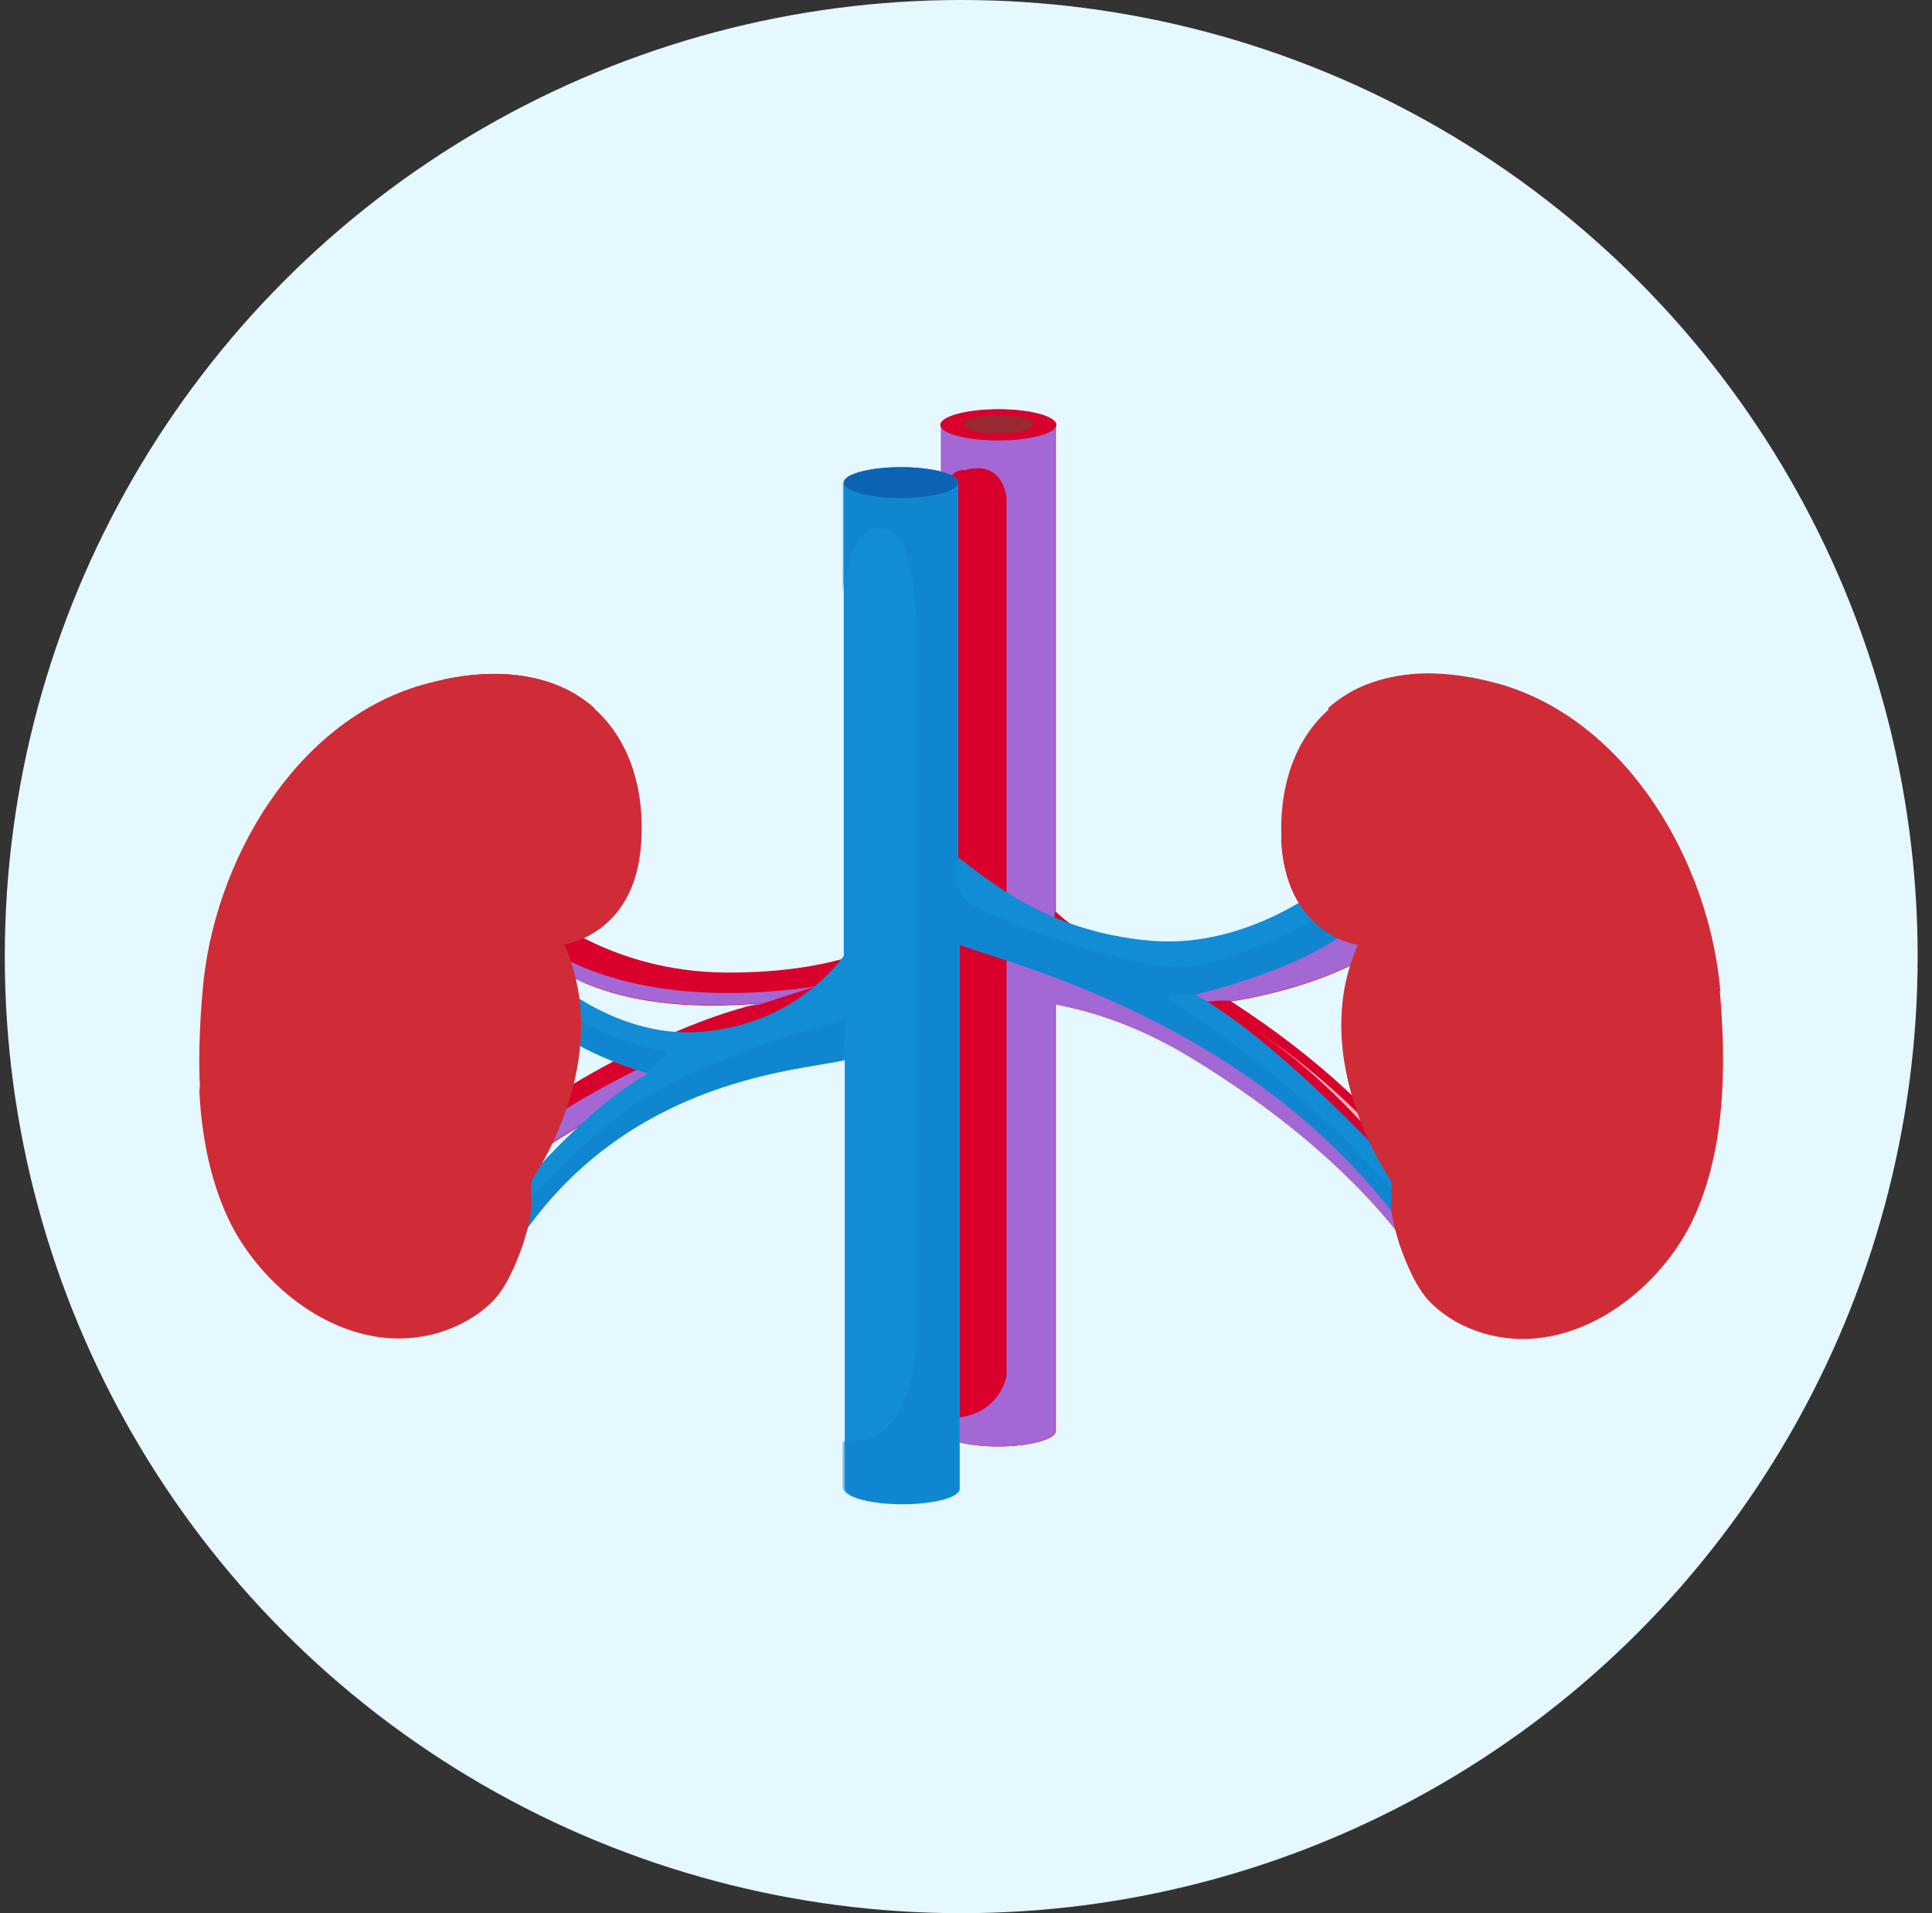 <svg width="101" height="100" viewBox="0 0 101 100" fill="none" xmlns="http://www.w3.org/2000/svg">
<rect x="0" y="0" width="101" height="100" fill="#333333" stroke="none"/>
<circle cx="50.25" cy="50" r="50" fill="#E5F7FF"/>
<g clip-path="url(#clip0_524_4469)">
<g style="mix-blend-mode:multiply">
<path d="M38.67 52.706C39.451 52.55 40.101 52.42 40.101 52.42C39.737 52.446 39.242 52.55 38.67 52.706Z" fill="#A368D4"/>
</g>
<path d="M64.356 52.342C64.356 52.342 70.42 51.561 73.855 48.334L70.68 47.007C70.68 47.007 65.007 51.431 58.345 49.427C57.017 49.037 56.002 48.412 55.196 47.658V22.231H49.21V46.773C47.31 49.792 42.678 50.859 37.967 50.833C31.852 50.807 28.208 47.528 28.208 47.528L28.312 49.922C28.312 49.922 31.097 53.279 40.101 52.42C37.655 52.654 30.108 55.803 25.762 59.707L26.204 61.607C26.204 61.607 36.536 53.721 45.098 53.383C45.098 53.383 46.842 53.019 49.21 53.097V74.853C49.314 75.27 50.615 75.608 52.203 75.608C53.79 75.608 55.196 75.244 55.196 74.801C55.196 74.775 55.196 74.749 55.196 74.723V52.498C57.382 52.915 59.75 53.747 62.274 55.283C71.617 60.956 74.506 66.499 74.506 66.499L76.9 65.354C76.9 65.354 74.116 58.614 64.356 52.342Z" fill="#D9002C"/>
<g style="mix-blend-mode:multiply">
<path d="M28.286 49.349V49.896C28.286 49.896 31.07 53.253 40.049 52.394L42.625 51.561C34.193 52.784 29.795 50.442 28.26 49.349H28.286Z" fill="#A368D4"/>
<path d="M40.05 52.394C39.712 52.42 39.295 52.524 38.801 52.654L39.738 52.498L40.05 52.394Z" fill="#A368D4"/>
<path d="M36.198 54.606C31.149 56.662 27.401 59.317 25.918 60.462L26.178 61.581C26.178 61.581 36.51 53.696 45.072 53.357C45.072 53.357 46.816 52.993 49.184 53.071C49.574 50.937 42.73 51.926 36.172 54.606H36.198Z" fill="#A368D4"/>
</g>
<g style="mix-blend-mode:multiply">
<path d="M62.431 52.785C62.535 52.238 63.966 52.29 64.435 52.316C65.189 52.212 70.655 51.301 73.83 48.334L72.164 47.632C70.707 48.62 68.651 49.844 66.23 50.65C61.624 52.212 57.85 50.703 56.289 49.922C54.727 49.141 55.17 47.632 55.17 47.632V22.231H49.184V25.771C49.471 25.068 49.887 24.496 50.459 24.574C50.459 24.574 52.281 23.897 52.62 26.005V71.913C52.62 71.913 52.281 74.125 49.549 74.125C49.419 74.125 49.288 74.125 49.158 74.099V74.853H49.184C49.288 75.27 50.59 75.608 52.177 75.608C53.765 75.608 55.17 75.244 55.17 74.801C55.17 74.775 55.17 74.749 55.17 74.723V52.498C57.356 52.915 59.724 53.747 62.249 55.283C71.591 60.956 74.48 66.499 74.48 66.499L75.599 65.953C69.77 56.402 62.301 53.461 62.405 52.785H62.431Z" fill="#A368D4"/>
</g>
<g style="mix-blend-mode:screen" opacity="0.7">
<path d="M58.527 50.208C58.527 50.208 65.684 51.379 70.941 47.345C70.941 47.345 66.179 51.926 58.527 50.208Z" fill="white"/>
</g>
<g style="mix-blend-mode:screen" opacity="0.7">
<path d="M65.684 53.877C65.684 53.877 72.762 58.302 75.937 64.808C75.937 64.808 71.591 57.755 65.684 53.877Z" fill="white"/>
</g>
<path d="M73.595 64.495L73.179 61.32C73.179 61.32 66.933 54.45 62.483 51.977C62.483 51.977 69.301 50.416 71.461 47.684C73.621 44.925 71.175 44.717 71.175 44.717C71.175 44.717 66.334 49.713 60.114 49.167C54.519 48.672 51.5 45.81 50.095 44.821V25.224H44.109V49.974C42.912 51.509 40.596 53.591 36.692 53.929C31.852 54.346 28.104 50.52 28.104 50.52C28.104 50.52 26.204 50.676 27.896 52.81C29.561 54.918 33.881 56.115 33.881 56.115C30.446 58.015 26.725 62.622 26.725 62.622L27.401 64.443C33.127 56.324 41.871 55.959 44.161 55.413V77.872H44.187C44.291 78.288 45.593 78.627 47.18 78.627C48.846 78.627 50.173 78.263 50.173 77.82C50.173 77.794 50.173 77.768 50.173 77.742V49.375C52.151 50.234 65.814 53.253 73.699 64.547L73.595 64.495Z" fill="#118CD5"/>
<g style="mix-blend-mode:multiply" opacity="0.5">
<path d="M27.193 51.457C27.219 51.769 27.428 52.212 27.87 52.784C29.536 54.892 33.856 56.089 33.856 56.089L34.949 54.996C32.19 54.606 29.171 52.81 27.219 51.457H27.193Z" fill="#107FCB"/>
<path d="M61.207 52.29C60.582 51.847 62.482 52.004 62.482 52.004C62.482 52.004 69.301 50.442 71.461 47.709C73.308 45.341 71.747 44.847 71.278 44.769C70.628 45.836 69.587 47.553 69.457 47.631C69.301 47.736 64.954 50.286 62.066 50.52C59.177 50.754 51.786 47.97 50.719 47.241C49.652 46.512 50.042 44.847 50.042 44.847V25.224H44.057V30.95C44.109 30.481 44.499 27.592 45.878 27.592C47.388 27.592 47.804 29.674 47.882 32.667V69.336C47.882 69.336 48.299 75.66 44.057 75.348V77.846H44.083C44.187 78.263 45.488 78.601 47.075 78.601C48.741 78.601 50.068 78.237 50.068 77.794C50.068 77.768 50.068 77.742 50.068 77.716V49.349C52.046 50.208 65.709 53.227 73.595 64.522L73.386 62.986C68.286 56.584 61.754 52.706 61.207 52.29Z" fill="#107FCB"/>
<path d="M33.934 57.234C31.721 58.536 28.937 61.268 26.959 63.35L27.349 64.443C33.075 56.324 41.819 55.959 44.109 55.413L44.213 53.305C44.213 53.305 38.202 54.736 33.934 57.26V57.234Z" fill="#107FCB"/>
</g>
<path d="M50.095 25.224C50.095 25.667 48.742 26.031 47.102 26.031C45.463 26.031 44.109 25.667 44.109 25.224C44.109 24.782 45.463 24.418 47.102 24.418C48.742 24.418 50.095 24.782 50.095 25.224Z" fill="#118CD5"/>
<path d="M50.095 25.224C50.095 25.667 48.742 26.031 47.102 26.031C45.463 26.031 44.109 25.667 44.109 25.224C44.109 24.782 45.463 24.418 47.102 24.418C48.742 24.418 50.095 24.782 50.095 25.224Z" fill="#0C62B3"/>
<g style="mix-blend-mode:multiply">
<path d="M48.925 25.198C48.925 25.458 48.118 25.693 47.103 25.693C46.088 25.693 45.281 25.458 45.281 25.198C45.281 24.938 46.088 24.704 47.103 24.704C48.118 24.704 48.925 24.912 48.925 25.198Z" fill="#0C62B3"/>
</g>
<path d="M24.147 56.715C24.147 56.715 24.043 56.767 24.069 56.793C24.849 57.365 25.552 57.886 26.177 58.64C26.879 59.473 27.296 60.514 27.53 61.555C27.53 61.659 27.712 61.529 27.712 61.451C27.582 59.239 25.942 57.73 24.147 56.688V56.715Z" fill="#6D101C"/>
<path d="M29.404 49.427C29.04 48.074 27.894 46.695 26.463 46.46C26.411 46.46 26.281 46.591 26.385 46.617C27.816 47.111 28.493 48.36 29.222 49.557C29.3 49.661 29.456 49.505 29.43 49.427H29.404Z" fill="#6D101C"/>
<path d="M31.07 37.014C30.055 36.103 28.727 35.504 27.062 35.296C25.448 35.088 23.653 35.348 22.091 35.791C15.429 37.69 11.135 45.055 10.588 51.822C10.25 55.752 10.276 60.072 11.994 63.689C13.373 66.604 16.392 69.362 19.827 69.857C21.909 70.169 24.173 69.545 25.709 68.061C26.463 67.332 27.01 66.005 27.348 65.016C27.53 64.444 27.686 63.871 27.765 63.273C27.817 62.934 27.66 61.867 27.843 61.607C27.843 61.607 32.215 55.361 29.482 49.349C29.482 49.349 33.178 48.907 33.516 44.118C33.724 41.23 32.891 38.653 31.07 37.04V37.014Z" fill="#CF2C38"/>
<g style="mix-blend-mode:multiply">
<path d="M31.07 37.014C30.055 36.103 28.728 35.504 27.062 35.296C25.787 35.14 24.408 35.244 23.106 35.53C23.835 35.478 24.538 35.53 25.136 35.687C27.739 36.363 29.769 39.018 29.43 41.75C29.04 44.847 25.631 47.137 22.768 46.617C25.787 49.376 26.698 53.097 25.891 57.261C25.865 57.417 25.631 57.573 25.475 57.443C24.225 56.298 22.846 55.387 21.233 54.789C20.868 54.659 20.504 54.554 20.14 54.45C21.545 56.532 22.326 59.109 21.623 61.529C20.738 64.47 17.875 65.979 15.091 64.288C12.306 62.596 10.953 59.812 10.406 56.74C10.51 59.161 10.927 61.555 11.942 63.715C13.321 66.63 16.34 69.389 19.775 69.883C21.857 70.195 24.121 69.571 25.657 68.087C26.412 67.359 26.958 66.031 27.296 65.042C27.479 64.47 27.635 63.897 27.713 63.299C27.765 62.96 27.609 61.893 27.791 61.633C27.791 61.633 32.163 55.387 29.43 49.376C29.43 49.376 33.126 48.933 33.464 44.145C33.672 41.256 32.84 38.679 31.018 37.066L31.07 37.014Z" fill="#CF2C38"/>
</g>
<path d="M76.353 56.714C76.353 56.714 76.457 56.766 76.43 56.792C75.65 57.365 74.947 57.885 74.323 58.64C73.646 59.473 73.204 60.514 72.969 61.555C72.969 61.659 72.787 61.529 72.813 61.45C72.943 59.238 74.583 57.729 76.379 56.688L76.353 56.714Z" fill="#6D101C"/>
<path d="M71.122 49.427C71.486 48.074 72.632 46.695 74.063 46.46C74.141 46.46 74.245 46.591 74.167 46.617C72.736 47.111 72.059 48.36 71.33 49.557C71.252 49.661 71.096 49.505 71.122 49.427Z" fill="#6D101C"/>
<path d="M69.43 37.013C70.445 36.102 71.772 35.504 73.438 35.296C75.051 35.087 76.847 35.348 78.409 35.79C85.045 37.716 89.339 45.081 89.912 51.847C90.25 55.777 90.198 60.123 88.506 63.741C87.127 66.655 84.108 69.414 80.673 69.909C78.591 70.221 76.327 69.596 74.817 68.113C74.062 67.384 73.516 66.057 73.178 65.068C72.996 64.495 72.839 63.923 72.761 63.324C72.709 62.986 72.865 61.919 72.683 61.659C72.683 61.659 68.311 55.413 71.044 49.401C71.044 49.401 67.348 48.959 67.01 44.17C66.802 41.281 67.634 38.705 69.456 37.091L69.43 37.013Z" fill="#CF2C38"/>
<g style="mix-blend-mode:multiply">
<path d="M89.938 51.821C89.366 45.055 85.072 37.69 78.435 35.764C76.874 35.322 75.078 35.062 73.465 35.27C72.293 35.426 71.278 35.764 70.42 36.285C72.97 35.452 75.859 35.608 78.123 36.987C82.417 39.59 85.15 44.639 85.982 49.505C86.737 53.929 85.826 59.733 81.532 62.205C79.554 63.324 76.119 63.168 75.052 60.774C74.48 59.499 74.844 58.249 75.495 57.104C74.245 57.182 73.074 56.818 72.137 55.829C70.784 54.372 71.226 51.795 71.903 50.156C72.293 49.193 72.814 48.126 73.595 47.371C71.955 47.579 70.29 47.371 69.066 46.617C67.843 45.862 67.219 44.847 66.984 43.702C66.984 43.832 66.984 43.962 66.984 44.092C67.323 48.907 71.018 49.323 71.018 49.323C68.286 55.335 72.658 61.581 72.658 61.581C72.84 61.841 72.684 62.882 72.736 63.246C72.814 63.845 72.97 64.417 73.152 64.99C73.491 65.979 74.037 67.306 74.792 68.035C76.301 69.544 78.565 70.143 80.647 69.831C84.109 69.336 87.127 66.577 88.481 63.663C90.172 60.045 90.198 55.699 89.886 51.769L89.938 51.821Z" fill="#CF2C38"/>
</g>
<path d="M55.22 22.205C55.22 22.648 53.867 23.012 52.227 23.012C50.562 23.012 49.234 22.648 49.234 22.205C49.234 21.763 50.588 21.398 52.227 21.398C53.867 21.398 55.22 21.763 55.22 22.205Z" fill="#118CD5"/>
<path d="M55.22 22.206C55.22 22.654 53.85 23.023 52.189 23.023C50.502 23.023 49.158 22.654 49.158 22.206C49.158 21.758 50.529 21.389 52.189 21.389C53.85 21.389 55.22 21.758 55.22 22.206Z" fill="#D9002C"/>
<g style="mix-blend-mode:multiply">
<path d="M54.024 22.18C54.024 22.44 53.218 22.674 52.203 22.674C51.188 22.674 50.381 22.466 50.381 22.18C50.381 21.893 51.188 21.685 52.203 21.685C53.218 21.685 54.024 21.893 54.024 22.18Z" fill="#992932"/>
</g>
</g>
<defs>
<clipPath id="clip0_524_4469">
<rect width="80" height="57.515" fill="white" transform="translate(10.25 21.243)"/>
</clipPath>
</defs>
</svg>
